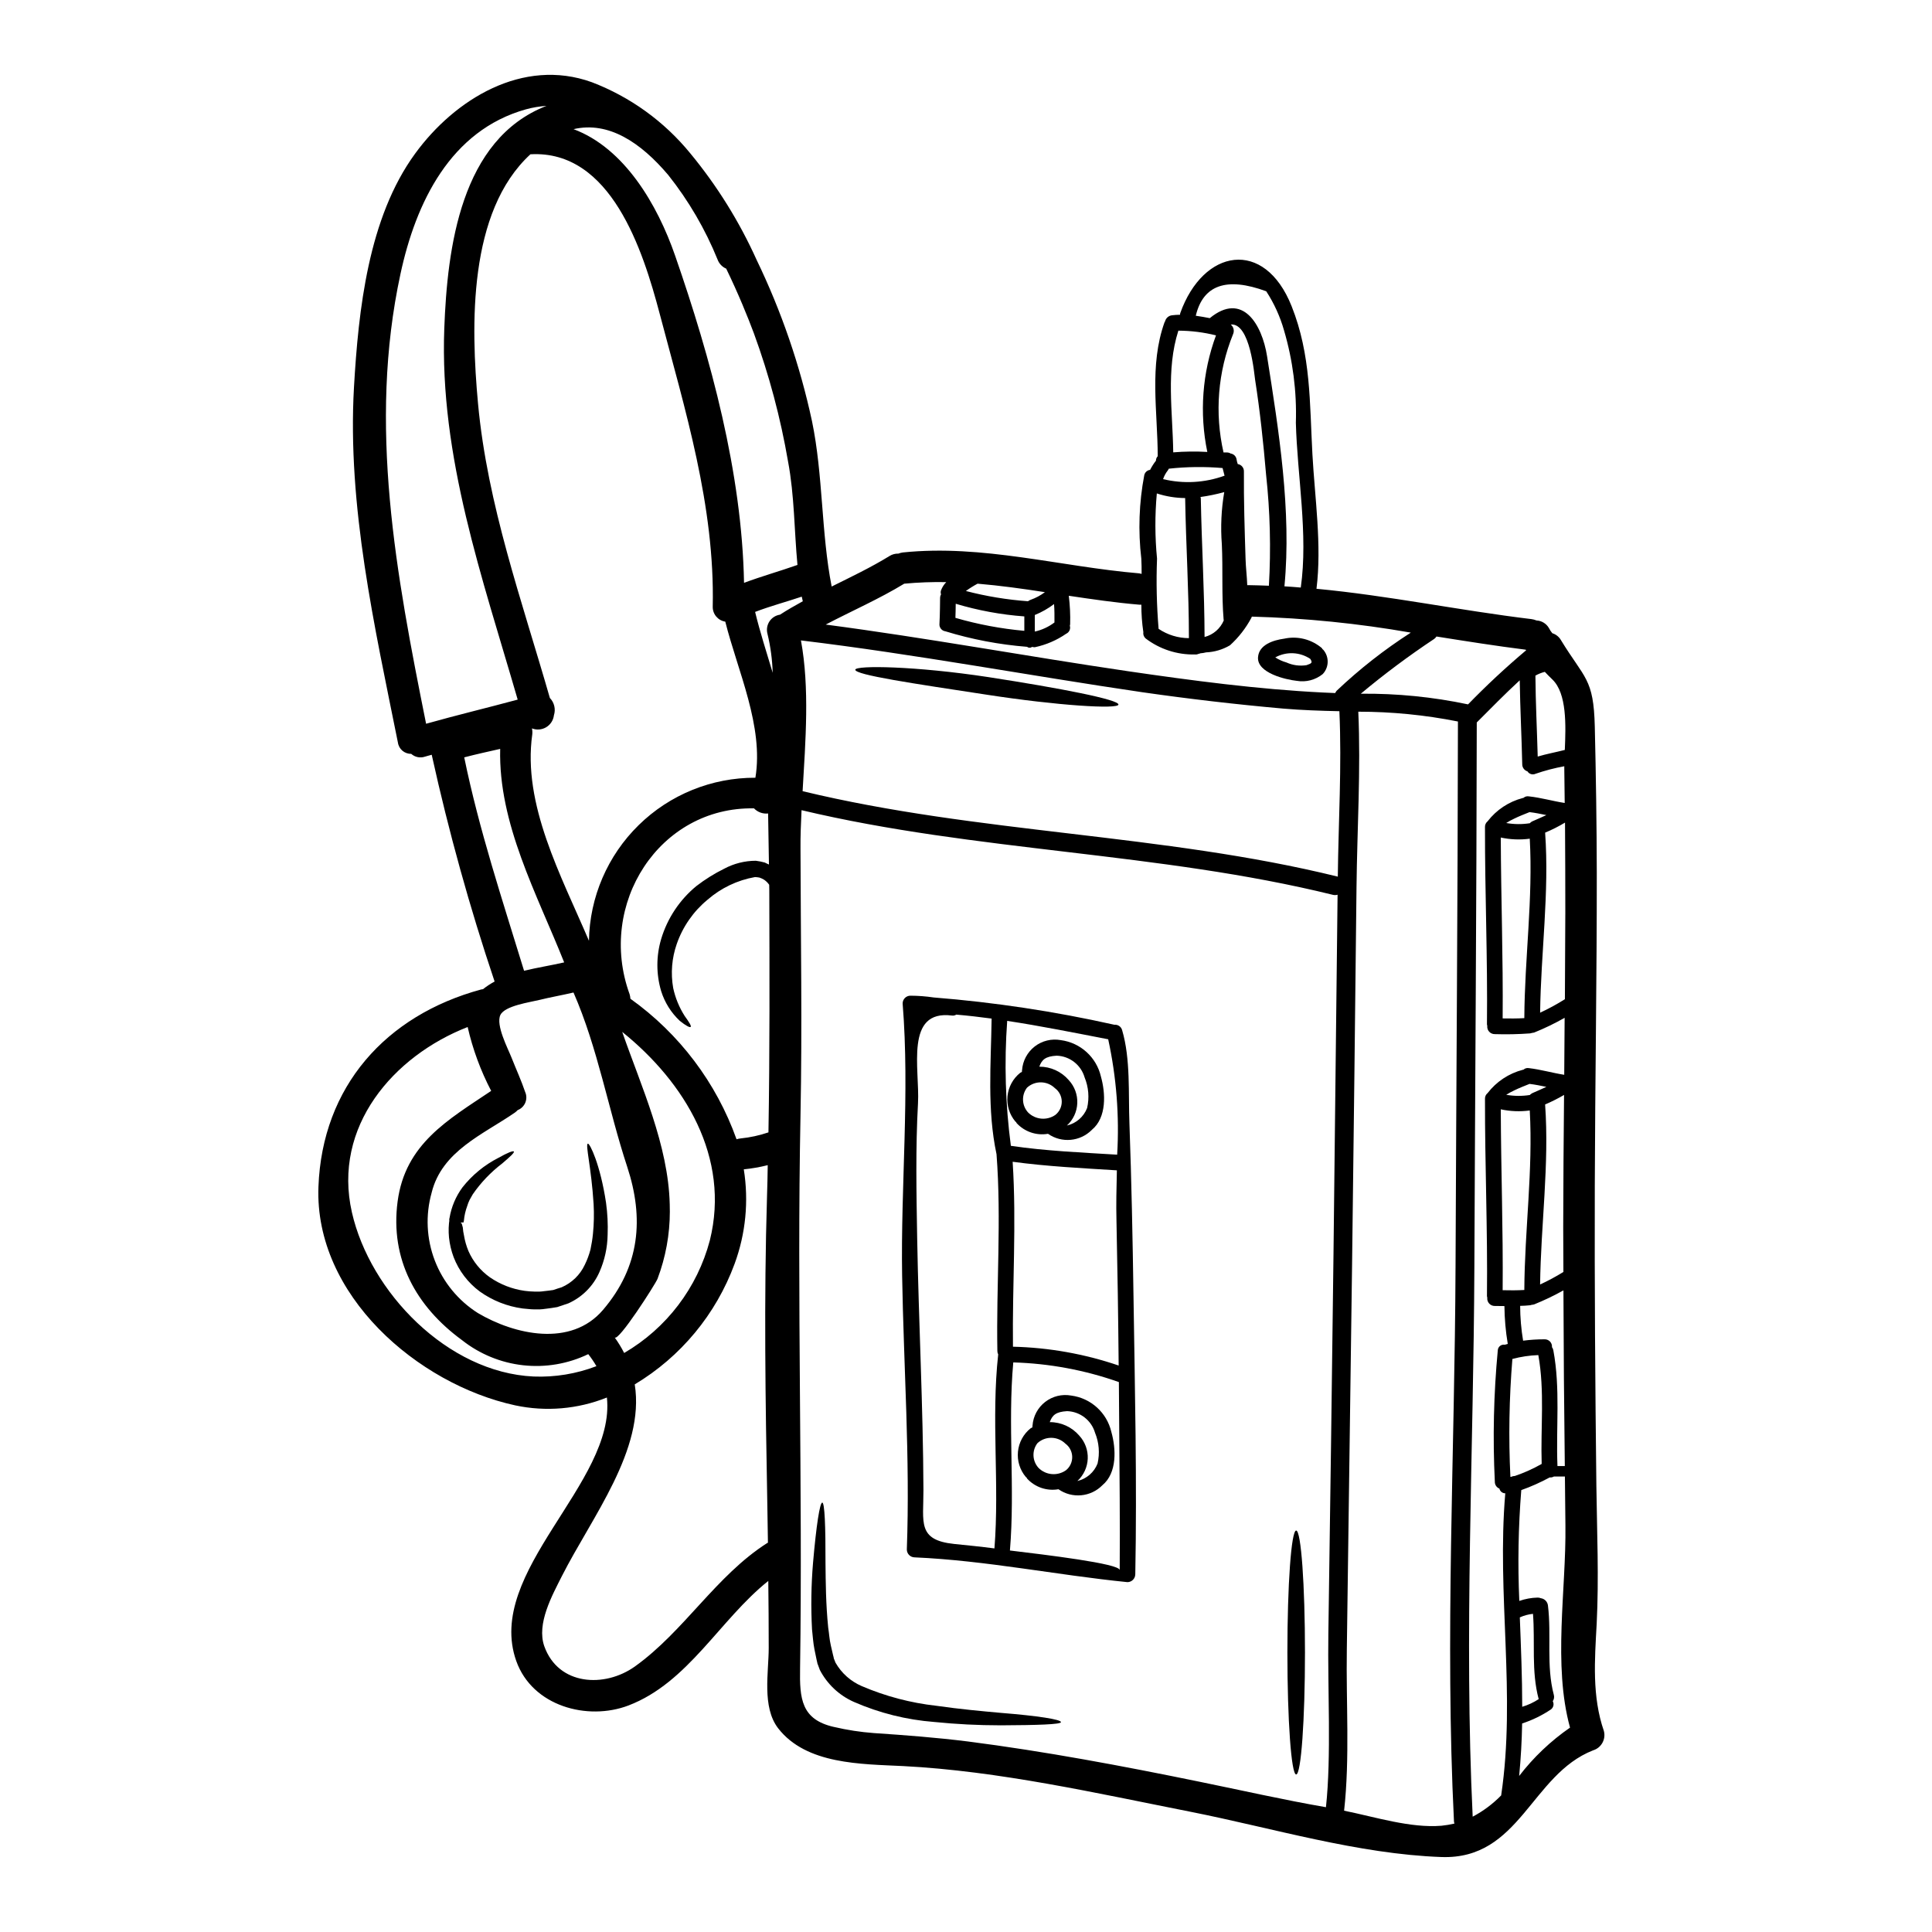 <?xml version="1.0" encoding="UTF-8"?>
<!-- Uploaded to: SVG Repo, www.svgrepo.com, Generator: SVG Repo Mixer Tools -->
<svg fill="#000000" width="800px" height="800px" version="1.1" viewBox="144 144 512 512" xmlns="http://www.w3.org/2000/svg">
 <g>
  <path d="m569.05 602.75c0.574 2.203-0.703 4.469-2.887 5.117-16.43 6.461-19.363 28.984-40.148 28.266-22.164-0.789-44.746-7.676-66.387-11.969-24.965-4.934-50.871-10.836-76.309-12.137-11.082-0.551-25.656-0.395-33.109-10.027-4.328-5.625-2.492-14.824-2.492-21.277 0-5.934-0.039-11.852-0.113-17.758-12.828 10.234-21.223 26.957-37.043 33-10.891 4.152-25.465 0.191-29.734-11.75-8.449-23.691 26.406-47.301 24.008-69.852l0.008-0.008c-7.719 3.094-16.188 3.816-24.324 2.078-25.867-5.617-53.215-29.25-52.129-57.926 0.996-26.543 17.812-45.414 43.109-52.285h0.004c0.164-0.043 0.332-0.07 0.5-0.082 0.961-0.766 1.988-1.445 3.074-2.023-6.606-19.66-12.152-39.656-16.625-59.902 0.004-0.066-0.004-0.133-0.027-0.195-0.578 0.164-1.18 0.305-1.797 0.5h-0.004c-1.266 0.434-2.664 0.148-3.656-0.746-1.762 0.039-3.277-1.25-3.519-2.996-6.18-30.758-13.441-62.582-11.641-94.176 1.18-20.391 3.766-44.871 16.207-61.898 10.473-14.379 28.512-25.516 46.801-18.926h0.004c10.207 3.898 19.215 10.406 26.125 18.871 7.086 8.578 12.988 18.062 17.559 28.203 6.578 13.625 11.508 27.988 14.688 42.781 2.965 14.324 2.41 29.562 5.207 43.805 5.184-2.574 10.418-5.07 15.379-8.117h-0.004c0.691-0.422 1.492-0.633 2.301-0.609 0.379-0.148 0.777-0.25 1.18-0.305 21.168-2.191 41.699 3.766 62.672 5.539h0.004c0.203 0.031 0.41 0.078 0.609 0.141 0-1.359 0-2.688-0.082-4.047v0.004c-0.867-7.359-0.605-14.809 0.777-22.086 0.152-0.766 0.777-1.344 1.551-1.441 0.441-0.859 0.961-1.676 1.555-2.438-0.004-0.438 0.164-0.863 0.469-1.18-0.027-11.832-2.297-24.051 1.801-35.492 0.027-0.082 0.109-0.137 0.137-0.223h0.004c0.207-0.883 0.953-1.539 1.855-1.633 0.699-0.086 1.402-0.133 2.106-0.137 0.008-0.141 0.023-0.281 0.059-0.418 6.094-17.121 22.332-19.922 29.52-1.855 5.152 12.938 4.766 25.586 5.512 39.262 0.633 11.469 2.519 24.078 1.078 35.629 19.09 1.801 37.902 5.734 56.992 8.039 0.449 0.059 0.887 0.18 1.301 0.355 1.391 0.062 2.648 0.84 3.328 2.051 0.234 0.48 0.535 0.926 0.883 1.332 0.945 0.293 1.742 0.926 2.246 1.773 6.316 10.359 8.703 10.141 9.004 22.996 0.305 12.855 0.5 25.77 0.527 38.68 0.027 27.625-0.445 55.25-0.527 82.871-0.082 26.543 0.109 53.137 0.418 79.66 0.164 12.164 0.691 24.379 0.082 36.547-0.523 9.574-1.27 19.215 1.918 28.414zm-8.977-0.914c-4.574-16.652-1-36.656-1.219-53.559-0.055-4.328-0.082-8.66-0.137-12.988h-2.91l-0.004 0.004c-0.344 0.195-0.742 0.281-1.137 0.246-2.414 1.312-4.922 2.434-7.512 3.352-0.781 9.773-0.957 19.582-0.523 29.371 1.555-0.543 3.18-0.844 4.824-0.883 0.305-0.012 0.605 0.047 0.887 0.164 0.988 0.137 1.758 0.922 1.879 1.914 0.973 7.894-0.496 15.957 1.555 23.688 0.164 0.574 0.062 1.195-0.277 1.691 0.402 0.75 0.191 1.684-0.496 2.188-2.359 1.582-4.922 2.832-7.621 3.711-0.082 4.656-0.348 9.293-0.789 13.91 3.801-4.941 8.348-9.266 13.477-12.809zm-1.246-215.51c0-8.117-0.027-16.207-0.082-24.328h-0.004c-1.688 1.016-3.449 1.902-5.266 2.66 1.137 15.961-1.133 31.781-1.328 47.711v0.004c2.266-1.051 4.457-2.242 6.566-3.574 0.055-7.484 0.082-14.988 0.109-22.473zm-0.137-43.582c0.277-6.484 0.582-14.957-3.297-18.676-0.859-0.832-1.469-1.441-1.996-2.019h-0.004c-0.871 0.219-1.711 0.555-2.492 0.996 0.055 7.148 0.414 14.297 0.609 21.449 2.352-0.695 4.789-1.141 7.176-1.75zm-1.941 189.77h1.941c-0.195-15.516-0.316-31.031-0.363-46.547h-0.004c-2.504 1.398-5.098 2.641-7.758 3.711-0.199 0.062-0.402 0.098-0.609 0.109-0.145 0.051-0.293 0.09-0.441 0.117-0.887 0.109-1.773 0.137-2.66 0.164 0.012 3.09 0.273 6.176 0.785 9.227 1.875-0.246 3.766-0.367 5.652-0.363 0.555-0.027 1.09 0.188 1.473 0.586 0.383 0.398 0.574 0.941 0.523 1.492 0.191 0.242 0.312 0.531 0.363 0.836 1.898 10.137 0.676 20.418 1.094 30.668zm1.914-175.72c-0.027-3.047-0.055-6.098-0.109-9.145v-0.582h-0.004c-2.59 0.473-5.137 1.141-7.621 1.996-0.77 0.355-1.688 0.082-2.133-0.637-0.828-0.258-1.391-1.023-1.387-1.887-0.164-7.422-0.555-14.824-0.664-22.246-3.91 3.602-7.621 7.394-11.387 11.168-0.055 48.18-0.445 96.395-0.637 144.57-0.195 48.238-2.754 97.219-0.445 145.41 2.797-1.48 5.352-3.387 7.562-5.652v-0.082c3.938-26.57-1.219-53.309 1.078-79.965-0.746 0.008-1.395-0.512-1.551-1.242-0.75-0.293-1.238-1.027-1.219-1.832-0.57-11.613-0.309-23.25 0.785-34.824 0.023-0.453 0.238-0.875 0.594-1.156 0.355-0.281 0.816-0.398 1.262-0.316 0.25-0.082 0.527-0.137 0.789-0.219v-0.004c-0.559-3.312-0.855-6.668-0.887-10.027-0.832-0.027-1.688-0.027-2.551-0.027-0.566 0.012-1.109-0.223-1.492-0.645-0.383-0.418-0.562-0.98-0.5-1.543-0.043-0.137-0.074-0.277-0.086-0.418 0.195-17.484-0.551-34.855-0.523-52.281-0.023-0.59 0.23-1.156 0.691-1.523 2.34-3.043 5.625-5.219 9.336-6.18 0.055-0.027 0.109 0 0.164-0.027h0.004c0.379-0.352 0.902-0.504 1.41-0.418 3.148 0.363 6.234 1.273 9.395 1.773 0.027-5.047 0.082-10.059 0.109-15.102h0.004c-2.606 1.484-5.312 2.789-8.094 3.91-0.355 0.051-0.707 0.121-1.051 0.219-3.117 0.23-6.242 0.293-9.367 0.195-0.566 0.008-1.109-0.227-1.492-0.645-0.383-0.418-0.562-0.984-0.5-1.547-0.043-0.125-0.07-0.258-0.086-0.391 0.195-17.484-0.551-34.855-0.523-52.285v-0.004c-0.023-0.586 0.23-1.152 0.691-1.523 2.34-3.039 5.625-5.215 9.336-6.18 0.055-0.027 0.109 0 0.164-0.027h0.004c0.379-0.348 0.902-0.5 1.41-0.41 3.227 0.336 6.332 1.262 9.516 1.75zm-0.395 112.41c0.027-11.668 0.105-23.344 0.223-35.031h-0.004c-1.617 0.945-3.293 1.789-5.016 2.523 1.137 15.961-1.133 31.781-1.328 47.711 2.125-0.984 4.188-2.094 6.176-3.324-0.023-3.941-0.051-7.918-0.051-11.879zm-5.707 62.754c-0.305-9.613 0.832-19.309-0.887-28.844h-0.004c-2.32 0.082-4.629 0.426-6.871 1.027-0.855 10.395-1.031 20.836-0.527 31.254 0.082 0 0.141-0.027 0.223-0.027 0.305-0.145 0.637-0.219 0.969-0.223 2.461-0.836 4.836-1.906 7.098-3.188zm-2.551-170.26c1.219-0.555 2.523-1.082 3.797-1.688-1.469-0.309-2.965-0.609-4.461-0.789-1.387 0.555-2.754 1.082-4.102 1.746v0.004c-0.719 0.332-1.414 0.711-2.078 1.137 2.07 0.363 4.184 0.383 6.262 0.055 0.16-0.191 0.359-0.348 0.582-0.465zm0 72.027c1.219-0.555 2.523-1.082 3.797-1.691-1.469-0.305-2.965-0.609-4.461-0.789-1.387 0.555-2.754 1.082-4.102 1.746v0.004c-0.719 0.332-1.414 0.711-2.078 1.137 2.07 0.367 4.184 0.383 6.262 0.055 0.164-0.188 0.359-0.336 0.582-0.445zm1.773 160.54-0.027-0.027c-1.969-7.394-0.914-15.016-1.496-22.555l-0.004 0.004c-1.207 0.121-2.387 0.438-3.488 0.941 0.305 7.898 0.637 15.797 0.637 23.691 1.551-0.465 3.027-1.152 4.379-2.039zm-3.82-180.46c0.082-15.875 2.328-31.668 1.441-47.543h-0.004c-2.559 0.344-5.156 0.238-7.676-0.305 0.055 15.988 0.637 31.922 0.496 47.934 1.918 0.039 3.828 0.039 5.742-0.074zm0 72.027c0.082-15.879 2.328-31.668 1.441-47.547l-0.004 0.004c-2.559 0.344-5.156 0.242-7.676-0.305 0.055 15.984 0.637 31.918 0.496 47.934 1.918 0.051 3.828 0.051 5.742-0.059zm0.469-169.52c-0.027-0.055-0.082-0.082-0.109-0.137-7.894-0.996-15.766-2.242-23.637-3.492l-0.004 0.004c-0.164 0.246-0.367 0.461-0.605 0.637-6.746 4.481-13.238 9.328-19.453 14.52 9.551-0.098 19.082 0.848 28.426 2.824 4.887-5.027 10.02-9.812 15.383-14.328zm-18.699 163.72c0.191-48.262 0.578-96.559 0.637-144.82v-0.004c-8.695-1.73-17.539-2.602-26.406-2.602 0.691 15.406-0.309 31.113-0.473 46.52-0.359 33.441-0.754 66.895-1.18 100.37-0.445 33.914-0.906 67.816-1.387 101.71-0.223 13.938 0.832 28.68-0.719 42.645 8.336 1.691 17.566 4.656 25.793 3.992 1.164-0.117 2.32-0.312 3.461-0.582-0.07-0.168-0.117-0.348-0.137-0.527-2.418-48.641 0.211-98.027 0.41-146.7zm-31.531-152.95c6.059-5.75 12.648-10.918 19.68-15.43-13.922-2.438-28-3.856-42.125-4.242-0.031 0.117-0.078 0.227-0.137 0.332-1.453 2.727-3.367 5.184-5.652 7.262-1.926 1.141-4.106 1.789-6.344 1.883-0.5 0.129-1.012 0.211-1.527 0.25-0.148 0.074-0.305 0.121-0.469 0.141-0.305 0.141-0.641 0.199-0.973 0.164-4.715 0.105-9.328-1.398-13.074-4.266-0.465-0.422-0.684-1.047-0.582-1.664-0.359-2.402-0.535-4.832-0.527-7.262-0.176 0.016-0.355 0.016-0.527 0-6.262-0.523-12.492-1.441-18.699-2.363l-0.004 0.004c0.312 2.508 0.434 5.039 0.359 7.566-0.027 0.137-0.055 0.219-0.082 0.359 0.258 0.855-0.156 1.766-0.969 2.133-2.508 1.73-5.332 2.945-8.312 3.574-0.207 0.016-0.414-0.012-0.609-0.082-0.055 0.023-0.109 0.031-0.168 0.027-0.387 0.277-0.91 0.254-1.273-0.055-7.359-0.578-14.637-1.961-21.695-4.125h-0.027c-0.949-0.164-1.605-1.039-1.496-1.996 0.137-2.363 0.164-6.758 0.164-6.758 0-0.359 0.086-0.711 0.254-1.027-0.129-0.348-0.129-0.73 0-1.078 0.309-0.809 0.777-1.543 1.379-2.16-3.715-0.07-7.434 0.07-11.133 0.414-6.691 4.074-13.883 7.207-20.809 10.836 26.766 3.519 53.336 8.422 80.074 12.355 17.121 2.496 34.387 4.793 51.703 5.652 1.078 0.055 2.16 0.086 3.238 0.141 0.098-0.207 0.219-0.402 0.363-0.586zm0.332 49.234c0.164-14.52 1.082-29.316 0.418-43.836-4.988-0.109-9.945-0.277-14.852-0.691-12.469-1.105-24.902-2.551-37.293-4.328-30.23-4.434-60.223-10.086-90.547-13.742 2.328 12.594 1.215 26.57 0.441 39.953 46.656 11.262 95.363 11.207 141.83 22.648zm-0.055 4.793-0.004 0.004c-0.406 0.121-0.836 0.129-1.246 0.027-46.102-11.359-94.465-11.414-140.81-22.434-0.164 3.492-0.309 6.898-0.277 10.234 0.055 23.527 0.469 47.102 0 70.629-0.973 48.902 0.605 97.723-0.113 146.6-0.137 7.977 0.309 13.52 8.949 15.488l0.004-0.004c3.492 0.82 7.047 1.367 10.625 1.633 8.312 0.555 16.531 1.18 24.828 2.215 20.531 2.633 41.145 6.512 61.402 10.668 11.168 2.273 22.305 4.82 33.555 6.762 1.469-13.52 0.414-31.488 0.637-45.91 0.496-33.445 0.949-66.879 1.359-100.3 0.375-31.879 0.734-63.75 1.086-95.609zm-9.758-81.398c1.996-13.992-0.941-29.699-1.305-43.723h0.004c0.254-8.25-0.801-16.484-3.129-24.402-1.043-3.684-2.637-7.188-4.723-10.391-10.527-3.879-16.734-1.66-18.672 6.484 1.215 0.164 2.465 0.395 3.711 0.637 8.66-7.121 13.855 1.633 15.184 10.117 3.102 19.645 6.512 40.977 4.598 60.953 1.453 0.07 2.894 0.211 4.332 0.324zm-8.449-0.473c0.57-9.824 0.32-19.676-0.746-29.453-0.719-8.422-1.605-16.793-2.91-25.16-0.219-1.27-1.273-15.098-6.453-14.625h-0.004c0.766 0.617 1.016 1.676 0.613 2.574-4.031 9.941-4.91 20.879-2.523 31.336h0.914-0.004c0.344 0 0.684 0.094 0.973 0.277 0.77 0.109 1.387 0.684 1.551 1.441 0.07 0.461 0.18 0.914 0.332 1.355 0.969 0.145 1.676 0.992 1.637 1.969-0.055 7.758 0.191 15.488 0.441 23.246 0.055 2.133 0.363 4.519 0.445 6.898 0.051-0.02 0.109-0.031 0.164-0.027 1.859 0 3.715 0.109 5.57 0.156zm-11.75-29.172c-0.191-0.664-0.359-1.332-0.523-2.023v-0.004c-4.742-0.402-9.512-0.348-14.242 0.168-0.078 0.164-0.168 0.324-0.277 0.469-0.547 0.688-0.969 1.465-1.246 2.301 5.402 1.301 11.066 0.984 16.289-0.914zm-0.191 38.316c-0.027-0.055-0.055-0.082-0.055-0.137-0.555-6.621-0.164-13.328-0.473-19.977v-0.004c-0.359-4.625-0.145-9.277 0.637-13.852-2.066 0.57-4.172 1.008-6.297 1.301 0.027 0.109 0.055 0.191 0.086 0.332 0.219 12.25 0.969 24.492 0.996 36.766 2.305-0.594 4.191-2.234 5.106-4.434zm-4.379-44.609c-2.133-10.312-1.34-21.012 2.301-30.895-3.262-0.812-6.613-1.234-9.973-1.246-3.324 10.418-1.496 21.504-1.359 32.25 3.004-0.246 6.023-0.285 9.031-0.109zm-4.875 49.344c0-12.359-0.789-24.715-0.996-37.074v0.004c-0.016-0.016-0.016-0.039 0-0.055-2.551-0.02-5.082-0.434-7.508-1.223-0.523 5.746-0.504 11.523 0.055 17.266-0.238 6.207-0.098 12.426 0.414 18.617 2.375 1.602 5.172 2.461 8.035 2.465zm-35.633-4.156c0-1.633 0.027-3.269-0.109-4.875-1.559 1.18-3.262 2.148-5.07 2.883h-0.027v4.406-0.004c1.887-0.418 3.664-1.242 5.207-2.41zm-6.297-6.016v0.004c1.352-0.477 2.621-1.16 3.769-2.019-5.93-0.918-11.887-1.746-17.848-2.246h0.004c-1.078 0.574-2.113 1.223-3.102 1.938 5.398 1.41 10.918 2.316 16.48 2.719l0.031-0.031c0.199-0.156 0.43-0.277 0.672-0.359zm-1.688 8.23v-3.82c-6.164-0.453-12.258-1.578-18.18-3.352-0.027 1.359-0.027 2.551-0.082 3.738 5.965 1.73 12.082 2.879 18.27 3.438zm-58.707-7.836c-0.082-0.418-0.191-0.789-0.277-1.219-4.129 1.387-8.312 2.496-12.359 4.047 1.273 5.262 3.023 10.668 4.656 16.137v-0.004c-0.102-3.484-0.566-6.945-1.383-10.336-0.301-1.117-0.109-2.312 0.523-3.281 0.637-0.969 1.656-1.617 2.801-1.789 1.969-1.285 3.988-2.418 6.039-3.555zm-1.414-9.625c-0.859-9.09-0.789-18.344-2.492-27.402-1.988-11.574-5.016-22.941-9.051-33.969-1.605-4.293-4.102-10.473-7.34-17.148-1.055-0.453-1.875-1.312-2.277-2.387-3.266-8.059-7.668-15.605-13.074-22.414-7.316-8.66-15.852-14.324-25.105-12.164 13.473 5.023 22.242 20.012 26.922 33.535 9.445 27.207 17.711 57.516 18.258 86.695 4.66-1.742 9.426-3.074 14.16-4.746zm-7.688 150.38c0.363-21.414 0.281-42.863 0.223-64.305 0-0.445-0.027-0.887-0.027-1.305h0.004c-0.355-0.523-0.809-0.973-1.332-1.332-0.391-0.242-0.809-0.438-1.246-0.582-0.391-0.074-0.785-0.121-1.184-0.137-4.664 0.82-9.02 2.902-12.594 6.016-3.738 3.082-6.555 7.137-8.145 11.715-1.309 3.746-1.633 7.762-0.945 11.668 0.566 2.637 1.602 5.152 3.051 7.422 1.18 1.637 1.828 2.66 1.574 2.887-0.25 0.223-1.246-0.309-2.883-1.609h0.004c-2.297-2.156-3.996-4.867-4.934-7.871-1.336-4.504-1.336-9.297 0-13.801 1.645-5.508 4.898-10.398 9.336-14.047 2.301-1.773 4.769-3.312 7.375-4.598 2.574-1.375 5.445-2.098 8.367-2.106 0.805 0.102 1.598 0.258 2.379 0.473 0.555 0.277 0.789 0.395 1.109 0.523-0.086-4.488-0.168-9.004-0.223-13.52v-0.004c-1.391 0.156-2.773-0.348-3.738-1.355-25.078-0.473-41.645 25.379-32.973 49.234 0.121 0.398 0.195 0.805 0.219 1.219 12.961 9.25 22.777 22.246 28.125 37.242 0.352-0.113 0.715-0.188 1.082-0.223 2.512-0.254 4.984-0.793 7.375-1.605zm-0.137 108.75-0.164-10.234c-0.5-27.184-0.914-54.254-0.082-81.434 0.109-2.797 0.137-5.598 0.191-8.395-2.086 0.523-4.207 0.891-6.344 1.105 1.348 8.422 0.508 17.047-2.438 25.047-4.918 13.359-14.254 24.629-26.461 31.945 2.754 17.348-11.359 35.133-19.312 50.816-2.574 5.117-6.758 12.633-4.652 18.59 3.738 10.445 16.016 11.055 24.008 5.348 13.078-9.363 21.477-24.051 35.078-32.723zm-3.324-202.73c2.246-13.633-4.68-28.238-7.977-41.367l-0.004-0.004c-1.941-0.305-3.363-1.996-3.324-3.965 0.582-26.793-7.312-52.062-14.074-77.691-4.406-16.676-12.883-43.414-34.242-42.199-16.531 15.211-15.797 45.359-13.883 66.082 2.492 26.879 11.637 52.23 19.035 77.996h-0.004c1.184 1.215 1.598 2.988 1.078 4.602-0.156 1.316-0.918 2.484-2.055 3.164-1.141 0.676-2.531 0.789-3.762 0.301 0.109 0.516 0.137 1.047 0.082 1.574-2.629 18.621 7.648 37.43 15.02 54.711 0.191-11.555 4.926-22.566 13.18-30.652 8.25-8.09 19.359-12.598 30.914-12.555zm-12.07 122.6c5.461-21.973-6.594-41.867-23.223-55.25 5.07 14.562 12.203 29.98 12.594 45.656 0.027 0.609 0.027 1.246 0.027 1.914l0.004 0.004c-0.004 6.106-1.113 12.16-3.269 17.871-0.582 1.441-10.418 16.82-11.363 15.516 0.949 1.309 1.793 2.688 2.523 4.129 11.223-6.543 19.391-17.277 22.707-29.84zm-28.316 18.426c9.84-11.523 10.887-24.324 6.426-37.902-5.043-15.293-7.758-31.391-14.242-46.211-3.047 0.719-6.125 1.242-9.145 1.992-2.328 0.582-9.055 1.5-10.234 3.965-1.273 2.66 1.996 8.867 2.969 11.332 1.215 3.078 2.602 6.098 3.656 9.227l0.008-0.004c0.348 0.887 0.324 1.879-0.059 2.754-0.387 0.871-1.102 1.559-1.992 1.902-0.227 0.246-0.477 0.469-0.75 0.664-8.449 5.816-19.312 10.168-22.043 21.195h0.004c-1.672 5.93-1.383 12.238 0.824 17.992 2.207 5.75 6.215 10.633 11.422 13.926 9.699 5.738 24.656 9.145 33.156-0.832zm-1.742 14.91c-0.645-1.113-1.367-2.18-2.164-3.188-5.363 2.582-11.344 3.602-17.262 2.945-5.914-0.656-11.527-2.965-16.195-6.656-12.203-8.922-19.09-21.449-17.066-36.742 2.023-15.297 13.383-21.648 24.797-29.312-2.793-5.352-4.891-11.039-6.234-16.926-19.68 7.676-35.852 26.402-30.672 49.125 4.793 21.113 25.324 42.445 48.129 43.496 5.684 0.227 11.355-0.707 16.668-2.742zm-19.176-104.79c3.574-0.859 7.262-1.441 10.629-2.215-7.231-18.176-17.453-36.766-16.957-56.578-3.184 0.719-6.371 1.414-9.527 2.242 3.941 19.23 10.121 37.824 15.855 56.551zm5.93-229.2c-1.836 0.121-3.656 0.426-5.43 0.914-20.008 5.598-29.18 24.703-33.246 43.598-8.66 40.039-1.137 79.77 6.785 119.23 8.039-2.269 16.18-4.211 24.273-6.398-9.336-32.273-20.727-64.25-19.453-98.359 0.805-21.324 4.32-50.137 27.07-58.98z"/>
  <path d="m494.68 316.2c1.609 1.863 1.551 4.641-0.137 6.43-1.926 1.562-4.43 2.219-6.875 1.801-2.856-0.305-10.555-2.051-10.281-6.234 0.219-3.352 4.074-4.543 6.871-4.934l0.004 0.004c3.57-0.801 7.309 0.133 10.082 2.523 0.043 0.07 0.078 0.145 0.109 0.219 0.09 0.082 0.145 0.109 0.227 0.191zm-4.438 4.074c1.414-0.5 1.637-0.609 1-1.66-2.773-1.859-6.356-2.008-9.281-0.395 0.906 0.59 1.898 1.039 2.938 1.332 1.672 0.758 3.531 1.012 5.344 0.723z"/>
  <path d="m487.5 549.61c1.305 0 2.332 14.461 2.332 32.309s-1.027 32.336-2.332 32.336-2.328-14.465-2.328-32.336 1.023-32.309 2.328-32.309z"/>
  <path d="m444.39 487.6c0.363 24.52 0.941 49.07 0.473 73.602l-0.004 0.004c-0.008 1.145-0.934 2.07-2.078 2.078-18.84-1.887-37.43-5.734-56.383-6.566-1.145-0.008-2.07-0.934-2.078-2.078 0.887-24.137-0.836-48.414-1.246-72.539-0.395-23.91 2.051-48.414 0.137-72.148-0.008-0.555 0.211-1.086 0.602-1.48 0.391-0.391 0.922-0.609 1.477-0.602 2.059 0.008 4.117 0.164 6.152 0.469 16.07 1.277 32.035 3.688 47.77 7.207 0.027-0.004 0.059 0.004 0.082 0.027 0.945-0.105 1.828 0.492 2.078 1.414 2.269 7.648 1.633 16.875 1.941 24.742 0.551 15.285 0.855 30.578 1.078 45.871zm-3.656 72.48c0.055-6.371 0.027-12.746 0-19.117-0.055-10.234-0.129-20.469-0.219-30.699h-0.004c-9-3.18-18.441-4.938-27.984-5.211-1.496 16.598 0.496 33.219-0.887 49.844 9.254 1.117 29.09 3.469 29.09 5.188zm-0.277-54.203c-0.113-12.801-0.309-25.617-0.582-38.453-0.109-4.184 0-8.66 0.109-13.273-9.227-0.582-18.453-1.027-27.621-2.273 1.051 16.324-0.113 32.668 0.082 49.016v-0.004c9.535 0.227 18.98 1.91 28.012 4.988zm-0.395-55.891v-0.004c0.605-10.246-0.195-20.531-2.379-30.562-8.922-1.715-17.816-3.519-26.766-4.875-0.801 11.039-0.477 22.133 0.973 33.109 9.336 1.379 18.758 1.766 28.176 2.348zm-31.75 52.035c-0.309-17.402 1.105-34.773-0.223-52.145-2.519-11.832-1.469-23.91-1.301-35.941-3.106-0.414-6.234-0.789-9.367-1.051-0.336 0.219-0.738 0.305-1.137 0.246-12.594-1.605-8.504 14.168-9.004 23.246-0.664 11.914-0.418 23.801-0.219 35.742 0.395 22.25 1.574 44.527 1.66 66.773 0.027 8.535-1.691 13.246 8.145 14.273 3.578 0.359 7.125 0.719 10.672 1.18 1.359-17.121-0.891-34.301 0.996-51.426l-0.004 0.004c-0.145-0.273-0.219-0.578-0.215-0.887z"/>
  <path d="m405.93 323.44c19.203 2.965 34.609 5.957 34.469 7.285-0.137 1.246-15.984 0.305-35.16-2.66-19.062-2.91-34.715-5.207-34.578-6.594 0.137-1.191 15.906-0.977 35.27 1.969z"/>
  <path d="m438.52 523.48c1.246 4.41 1.574 10.863-2.387 14.129h0.004c-3.106 3.141-8.02 3.586-11.637 1.055-3.07 0.535-6.203-0.531-8.312-2.824-0.051-0.09-0.098-0.184-0.137-0.277-0.055-0.059-0.137-0.086-0.191-0.141h-0.004c-1.574-1.867-2.328-4.293-2.086-6.723 0.238-2.434 1.449-4.664 3.359-6.188 0.152-0.094 0.309-0.176 0.473-0.25-0.02-0.156-0.012-0.316 0.027-0.473 0.176-2.469 1.395-4.746 3.352-6.262 1.957-1.52 4.465-2.133 6.902-1.688 5.207 0.68 9.449 4.523 10.637 9.641zm-3.656 8.371c0.625-2.719 0.395-5.562-0.664-8.145-0.969-3.312-3.953-5.625-7.402-5.738-2.965 0.168-3.938 1.055-4.598 2.914h0.004c3-0.016 5.859 1.293 7.812 3.574 1.531 1.656 2.34 3.859 2.246 6.113-0.094 2.258-1.082 4.383-2.746 5.91 2.438-0.562 4.441-2.297 5.348-4.629zm-8.395 1.801c1.086-0.863 1.703-2.188 1.676-3.574-0.027-1.391-0.699-2.688-1.816-3.508-2.043-2-5.297-2.051-7.398-0.113-1.504 1.973-1.375 4.742 0.305 6.566 1.941 1.93 4.988 2.195 7.234 0.625z"/>
  <path d="m435.75 429.28c1.246 4.41 1.574 10.863-2.387 14.129v0.004c-3.102 3.141-8.016 3.586-11.633 1.055-3.074 0.531-6.203-0.535-8.312-2.828-0.055-0.09-0.102-0.184-0.141-0.277-0.055-0.055-0.137-0.082-0.191-0.137v-0.004c-1.574-1.867-2.328-4.289-2.09-6.723 0.242-2.43 1.453-4.66 3.359-6.188 0.156-0.09 0.312-0.176 0.473-0.25-0.016-0.156-0.008-0.316 0.027-0.469 0.18-2.469 1.398-4.746 3.352-6.266 1.957-1.516 4.469-2.129 6.902-1.684 5.211 0.68 9.449 4.519 10.641 9.637zm-3.656 8.367c0.625-2.715 0.395-5.562-0.668-8.141-0.965-3.312-3.949-5.629-7.398-5.738-2.965 0.168-3.938 1.055-4.598 2.914v-0.004c3.004-0.012 5.859 1.297 7.812 3.574 1.535 1.66 2.344 3.859 2.25 6.117-0.094 2.258-1.082 4.383-2.75 5.906 2.441-0.559 4.445-2.293 5.352-4.629zm-8.395 1.801-0.004 0.004c1.086-0.867 1.707-2.188 1.68-3.578-0.027-1.387-0.699-2.684-1.82-3.508-2.043-1.996-5.293-2.047-7.394-0.113-1.508 1.973-1.379 4.742 0.301 6.57 1.945 1.93 4.988 2.195 7.234 0.629z"/>
  <path d="m409.26 597.93c9.809 0.789 15.988 1.746 15.906 2.469-0.082 0.582-6.125 0.789-16.07 0.832l-0.004-0.004c-5.848 0-11.691-0.297-17.512-0.887-7.348-0.566-14.551-2.367-21.305-5.32-3.875-1.719-7.047-4.699-9.004-8.457l-0.555-1.496c-0.059-0.102-0.094-0.215-0.113-0.332l-0.027-0.168-0.082-0.332-0.141-0.637c-0.164-0.859-0.359-1.688-0.523-2.551-0.336-1.688-0.445-3.543-0.637-5.262-0.312-5.883-0.223-11.781 0.273-17.648 0.859-9.918 1.801-15.934 2.441-15.934 0.637 0 0.887 6.207 0.859 16.07 0.055 4.902 0.082 10.805 0.719 17.094 0.246 1.523 0.305 3.023 0.691 4.684 0.191 0.832 0.395 1.66 0.582 2.519l0.164 0.637 0.055 0.336 0.055 0.109 0.395 0.996h0.004c1.578 2.758 4.008 4.926 6.926 6.18 6.297 2.703 12.961 4.461 19.77 5.219 6.356 0.914 12.203 1.441 17.133 1.883z"/>
  <path d="m304.61 462.78c0.387 2.805 0.527 5.637 0.418 8.465-0.055 3.391-0.789 6.734-2.16 9.84-1.617 3.695-4.551 6.656-8.23 8.312-0.969 0.332-1.969 0.664-2.965 0.996-1 0.191-2.023 0.309-3.023 0.445v-0.004c-0.539 0.09-1.086 0.145-1.633 0.168h-1.414c-0.914 0-2.106-0.164-3.148-0.246v-0.004c-4.078-0.555-7.957-2.098-11.305-4.488-3.133-2.32-5.539-5.481-6.938-9.117-0.625-1.676-1.035-3.426-1.223-5.207-0.082-0.848-0.109-1.699-0.082-2.551l0.082-1.215 0.082-0.609v-0.309l-0.027-0.082 0.027-0.137 0.055-0.246 0.004-0.004c0.488-2.949 1.668-5.738 3.441-8.141 2.562-3.246 5.793-5.902 9.477-7.785 2.469-1.387 3.938-1.969 4.129-1.688s-0.969 1.355-3.074 3.148c-3.019 2.297-5.656 5.055-7.812 8.176-0.281 0.496-0.555 0.996-0.859 1.523-0.246 0.508-0.449 1.031-0.609 1.574-0.469 1.258-0.766 2.57-0.887 3.906l-0.059 0.246-0.027 0.137v0.082h-0.523v0.004c-0.082 0.016-0.168 0.023-0.254 0.027l0.309 0.309 0.277 1.023h-0.004c0.047 0.699 0.152 1.395 0.309 2.078 0.234 1.418 0.629 2.801 1.18 4.129 1.23 2.805 3.207 5.219 5.707 6.981 2.758 1.895 5.918 3.117 9.227 3.574 0.848 0.113 1.699 0.176 2.551 0.195h1.414c0.379-0.016 0.762-0.055 1.137-0.113 0.832-0.109 1.66-0.164 2.438-0.305 0.746-0.25 1.469-0.5 2.215-0.719 2.695-1.164 4.875-3.273 6.125-5.93 0.645-1.301 1.152-2.664 1.523-4.07 0.301-1.391 0.523-2.797 0.664-4.211 0.262-2.617 0.316-5.246 0.168-7.871-0.605-9.754-2.242-15.793-1.523-15.984 0.504-0.156 3.301 5.523 4.824 15.695zm-38.734 5.043c0-0.027-0.027-0.027-0.027-0.055v0.055z"/>
 </g>
</svg>